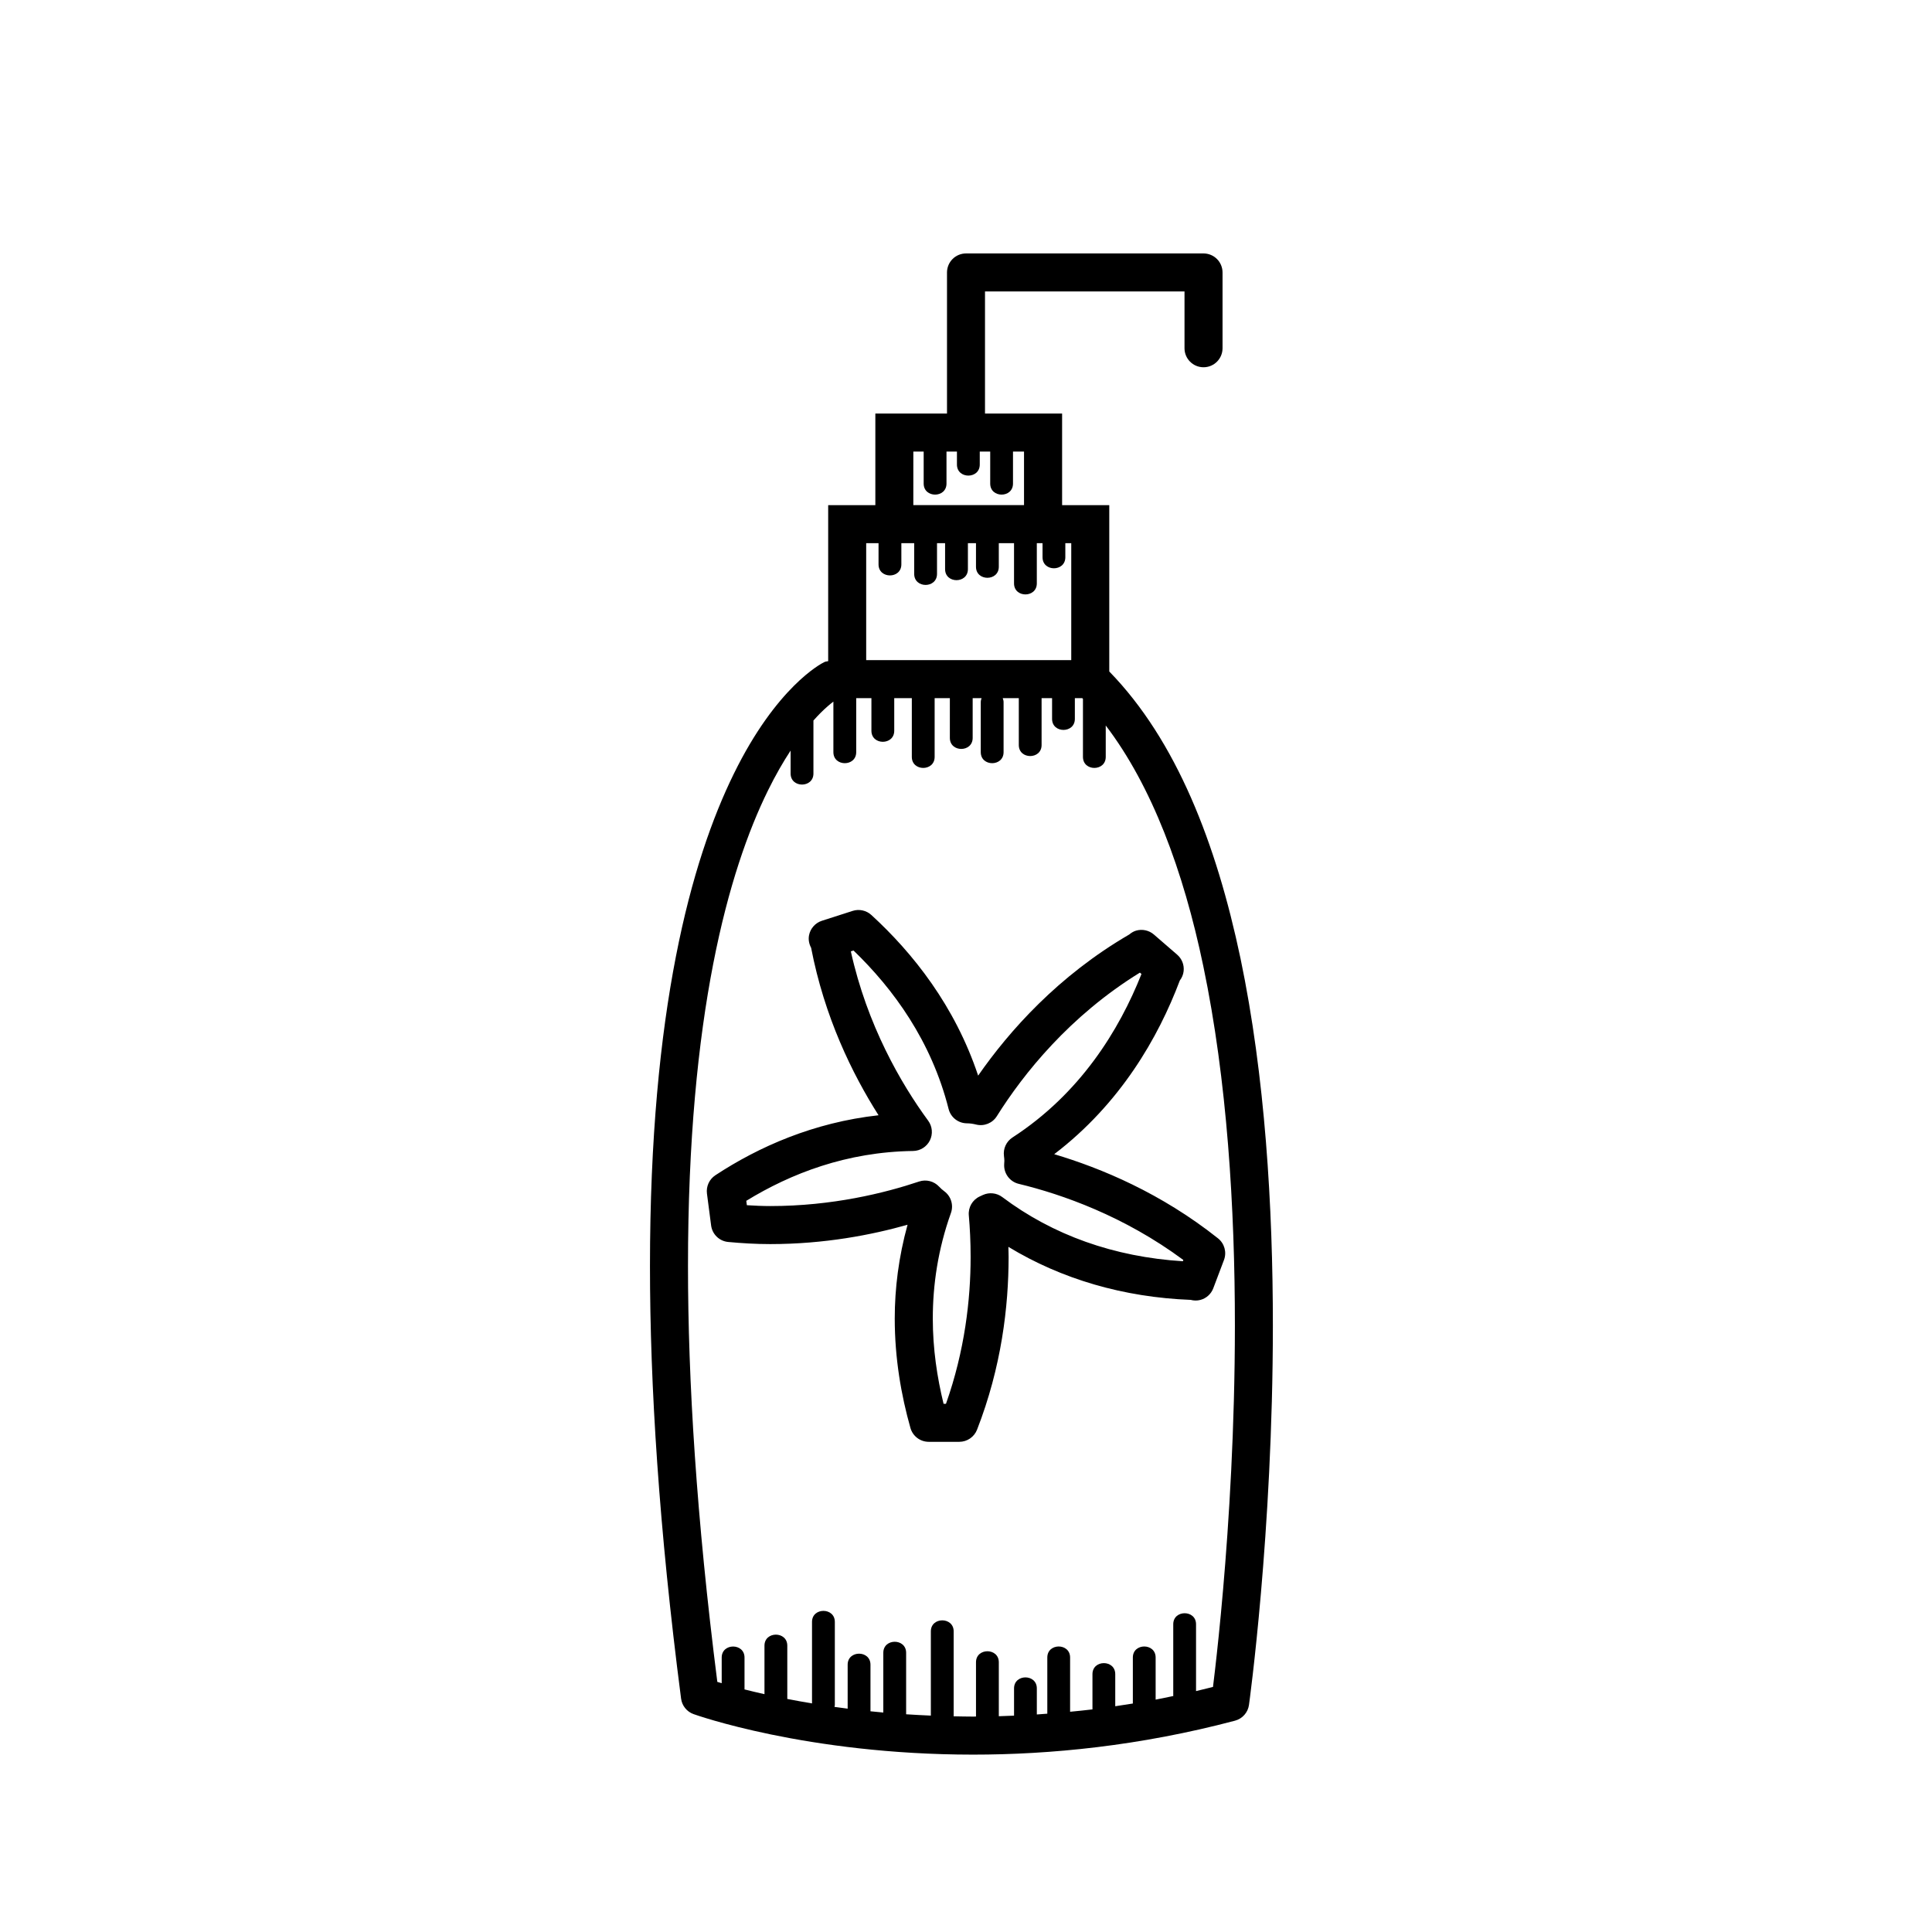<?xml version="1.0" encoding="UTF-8"?>
<!-- Uploaded to: SVG Repo, www.svgrepo.com, Generator: SVG Repo Mixer Tools -->
<svg fill="#000000" width="800px" height="800px" version="1.1" viewBox="144 144 512 512" xmlns="http://www.w3.org/2000/svg">
 <g>
  <path d="m472.74 397.96c-6.398-30.41-16.977-57.75-34.77-76.008v-44.082h-12.5v-24.27h-20.434v-32.359h52.871v15.047c0 2.781 2.254 5.039 5.039 5.039 2.785 0 5.039-2.258 5.039-5.039v-20.086c0-1.324-0.535-2.625-1.477-3.562-0.941-0.941-2.231-1.477-3.562-1.477h-62.945c-1.324 0-2.625 0.535-3.562 1.477-0.941 0.938-1.477 2.238-1.477 3.562v37.398h-18.988v24.27l-12.5-0.004v41.348c-0.328 0.086-0.676 0.074-0.984 0.227-0.961 0.438-12.75 6.641-24.027 29.629-11.297 22.988-22.215 62.637-22.215 130.43 0 31.668 2.383 69.496 8.246 114.66 0.242 1.863 1.523 3.457 3.289 4.09 0.379 0.133 29.895 10.73 74.059 10.742 20.488 0 44.141-2.293 69.449-8.996 1.961-0.52 3.426-2.176 3.699-4.176 0.02-0.141 6.328-45.488 6.332-100.54 0.004-31.441-2.047-66.031-8.582-97.32zm-86.691-134.29h2.734v8.484c0 3.898 6.047 3.898 6.047 0v-8.484h2.769v3.445c0 3.898 6.047 3.898 6.047 0v-3.445h2.769v8.484c0 3.898 6.039 3.898 6.039 0v-8.484h2.922v14.191h-29.336l0.004-14.191zm-12.5 24.27h3.273v5.629c0 3.898 6.047 3.898 6.047 0v-5.629h3.402v8.148c0 3.898 6.047 3.898 6.047 0v-8.148h2.141v6.887c0 3.898 6.047 3.898 6.047 0v-6.887h2.141v6.258c0 3.898 6.047 3.898 6.047 0v-6.258h4.035v10.664c0 3.898 6.039 3.898 6.039 0v-10.664h1.516v3.738c0 3.898 6.039 3.898 6.039 0v-3.738h1.57v30.996h-54.344zm94.578 277.33c-0.777 9.008-1.562 16.312-2.144 21.363-0.207 1.812-0.379 3.223-0.527 4.422-1.5 0.379-3.008 0.754-4.492 1.102v-17.715c0-3.894-6.039-3.894-6.039 0v18.895c0 0.051 0.023 0.082 0.023 0.121-1.566 0.324-3.141 0.664-4.691 0.957v-11.16c0-3.894-6.039-3.894-6.039 0v12.195c-1.566 0.258-3.117 0.5-4.664 0.719v-8.504c0-3.894-6.039-3.894-6.039 0v9.34c-2 0.246-3.961 0.434-5.926 0.625v-14.375c0-3.894-6.039-3.894-6.039 0v14.887c-0.926 0.07-1.859 0.145-2.777 0.207v-6.906c0-3.894-6.039-3.894-6.039 0v7.219c-1.352 0.055-2.707 0.117-4.035 0.152v-14.297c0-3.894-6.047-3.894-6.047 0v14.383c-0.262 0-0.539 0.012-0.801 0.012-1.742 0-3.426-0.047-5.117-0.074v-22.512c0-3.894-6.047-3.894-6.047 0v22.324c-2.231-0.098-4.414-0.211-6.551-0.352v-16.297c0-3.894-6.047-3.894-6.047 0v15.836c-1.152-0.105-2.281-0.215-3.402-0.332v-12.348c0-3.894-6.047-3.894-6.047 0v11.652c-1.188-0.152-2.359-0.309-3.496-0.469 0.023-0.16 0.098-0.297 0.098-0.48v-22.043c0-3.894-6.047-3.894-6.047 0v21.602c-2.312-0.387-4.488-0.781-6.551-1.184v-14.121c0-3.894-6.047-3.894-6.047 0v12.855c-1.941-0.434-3.691-0.855-5.289-1.258v-8.449c0-3.894-6.047-3.894-6.047 0v6.797c-0.398-0.117-0.816-0.242-1.16-0.344-5.516-43.379-7.777-79.793-7.773-110.21-0.004-66.73 10.777-104.84 21.18-125.99 2.051-4.172 4.082-7.664 6.016-10.609v6.086c0 3.898 6.047 3.898 6.047 0v-14.047c0.66-0.742 1.301-1.43 1.895-2.023 1.391-1.391 2.488-2.297 3.394-2.992v13.395c0 3.898 6.047 3.898 6.047 0v-14.309h4.031v8.641c0 3.898 6.047 3.898 6.047 0v-8.641h4.66v15.566c0 3.898 6.047 3.898 6.047 0v-15.566h4.031v10.531c0 3.898 6.047 3.898 6.047 0v-10.531h2.359c-0.121 0.324-0.215 0.672-0.215 1.082v13.227c0 3.898 6.047 3.898 6.047 0v-13.227c0-0.414-0.102-0.754-0.223-1.082h4.258v12.418c0 3.898 6.039 3.898 6.039 0v-12.418h2.777v5.492c0 3.898 6.039 3.898 6.039 0v-5.492h1.965c0.066 0.066 0.121 0.133 0.18 0.195v15.371c0 3.898 6.039 3.898 6.039 0v-8.324c12.176 15.965 20.582 38.445 25.852 63.762 6.328 30.238 8.379 64.262 8.375 95.254-0.004 27.141-1.566 51.969-3.133 69.992z"/>
  <path d="m456.66 403.85c0.539-0.711 0.91-1.547 1.012-2.465 0.191-1.656-0.441-3.289-1.707-4.383l-6.172-5.344c-1.301-1.125-3.098-1.512-4.746-1.02-0.676 0.203-1.258 0.57-1.785 1.012-18.824 10.957-31.762 25.496-40.043 37.402-6.137-18.438-17.281-32.492-28.312-42.578-1.328-1.215-3.223-1.629-4.938-1.078l-8.16 2.621c-1.742 0.559-3.059 2.039-3.406 3.84-0.223 1.152 0.012 2.312 0.551 3.32 3.535 18.324 10.863 33.355 17.871 44.379-17.211 1.906-31.75 8.348-43.242 15.898-1.613 1.059-2.481 2.953-2.231 4.867l1.102 8.453c0.309 2.336 2.18 4.141 4.523 4.363 3.629 0.336 7.34 0.562 11.145 0.562 14.426-0.004 26.922-2.449 36.387-5.125-2.359 8.539-3.394 16.902-3.394 24.852 0 10.539 1.707 20.355 4.16 29.004 0.613 2.172 2.594 3.668 4.848 3.668h8.105c2.07 0 3.941-1.281 4.695-3.203 6.492-16.637 8.363-32.703 8.367-45.781 0-0.934-0.047-1.785-0.059-2.684 14.137 8.578 30.527 13.359 48.305 14.051 0.832 0.215 1.707 0.242 2.57 0.016 1.578-0.418 2.848-1.566 3.426-3.09l2.836-7.5c0.77-2.051 0.137-4.359-1.578-5.727-15.086-11.984-30.934-18.59-43.414-22.309 17.523-13.367 27.594-30.918 33.285-46.023zm0.934 74.059-0.125 0.336c-18.254-1.148-34.434-6.918-47.855-17.008-1.477-1.113-3.465-1.324-5.144-0.551l-0.82 0.379c-1.934 0.891-3.094 2.891-2.906 5.012 0.293 3.324 0.48 7.031 0.48 11.035 0 11.266-1.559 24.863-6.531 38.91h-0.637c-1.707-6.969-2.856-14.566-2.856-22.59 0-8.926 1.367-18.348 4.805-27.973 0.746-2.09 0.035-4.43-1.75-5.754-0.508-0.371-0.977-0.789-1.391-1.238-1.344-1.445-3.422-1.977-5.289-1.352-9.059 3.039-23.008 6.508-39.438 6.504-2.07 0-4.141-0.098-6.211-0.227l-0.152-1.16c11.859-7.269 26.621-12.973 44.215-13.211 1.879-0.023 3.602-1.109 4.438-2.793 0.84-1.688 0.664-3.715-0.449-5.231-7.227-9.836-16.199-25.383-20.496-44.871l0.711-0.227c10.543 10.16 20.633 23.957 25.195 41.988 0.562 2.227 2.543 3.785 4.84 3.805 0.82 0.004 1.613 0.117 2.457 0.328 2.109 0.523 4.328-0.367 5.481-2.211 7.059-11.262 19.336-26.609 37.918-38.051l0.418 0.363c-5.914 14.902-16.223 31.676-34.195 43.332-1.629 1.059-2.504 2.973-2.246 4.898 0.07 0.516 0.102 0.922 0.105 1.27l-0.051 0.961c-0.121 2.414 1.508 4.59 3.859 5.152 11.453 2.758 27.941 8.547 43.621 20.172z"/>
 </g>
</svg>